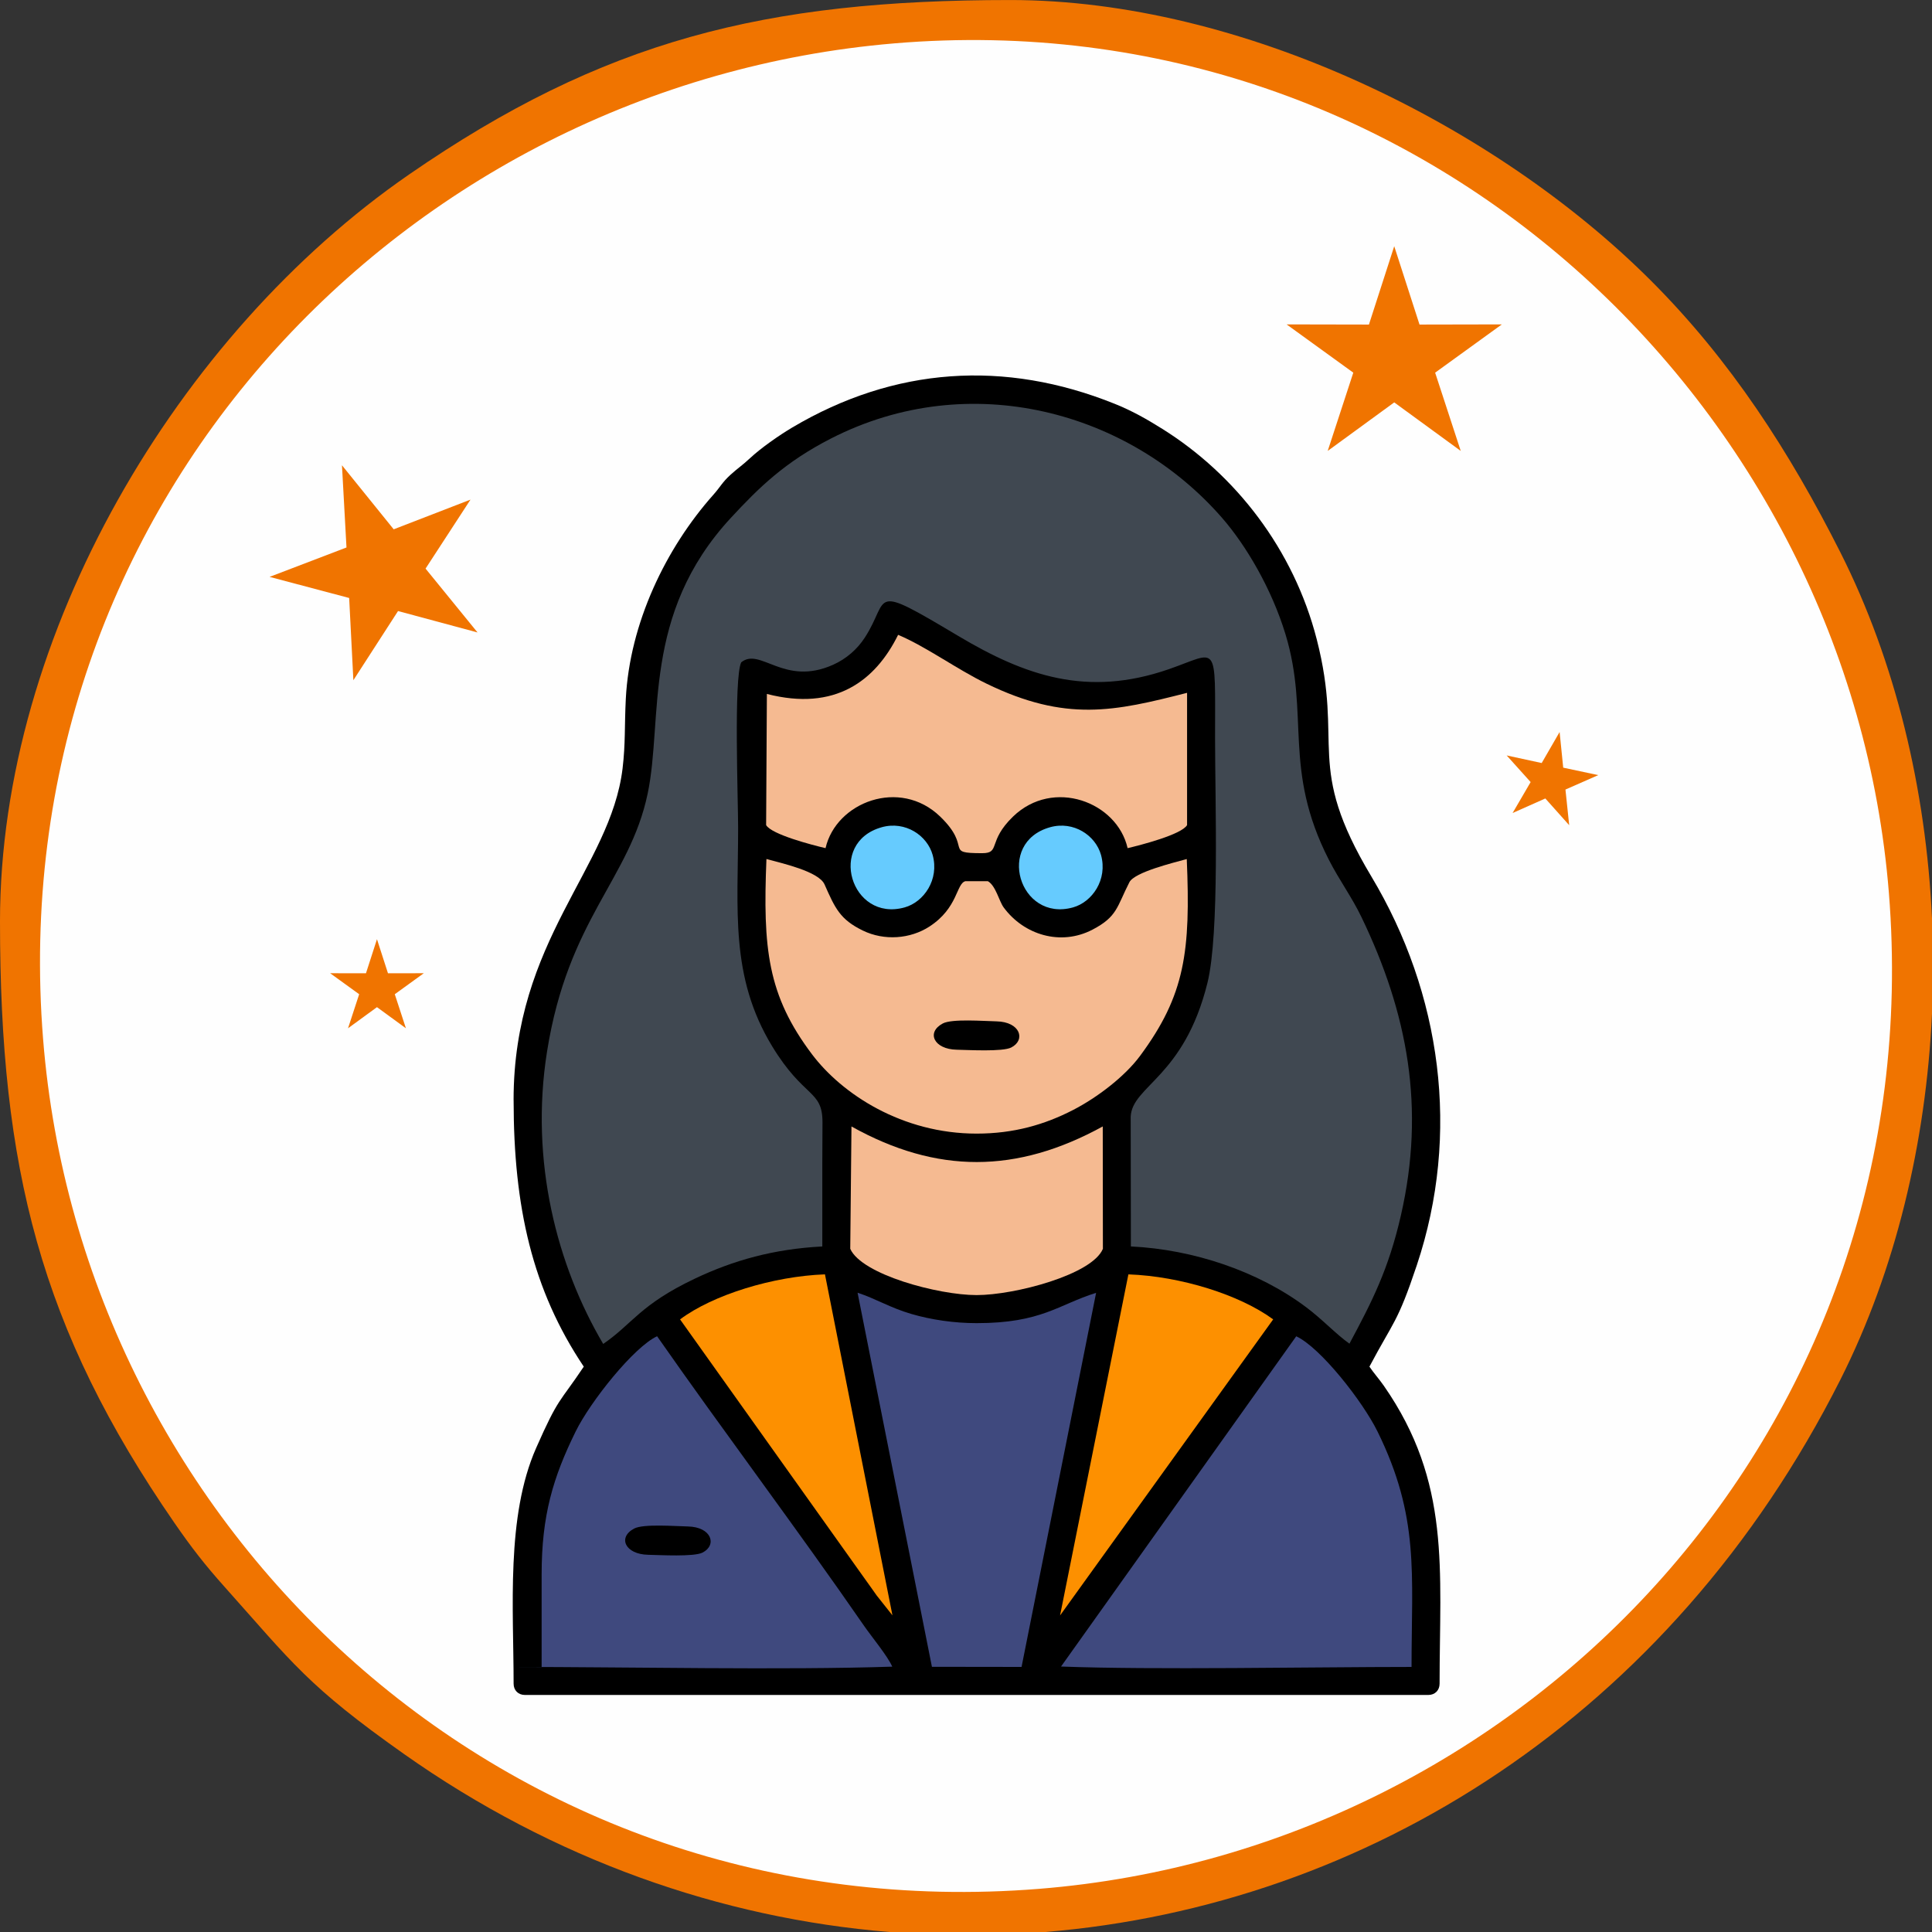 <?xml version="1.0" encoding="UTF-8"?> <!-- Creator: CorelDRAW --> <svg xmlns="http://www.w3.org/2000/svg" xmlns:xlink="http://www.w3.org/1999/xlink" xmlns:xodm="http://www.corel.com/coreldraw/odm/2003" xml:space="preserve" width="84.303mm" height="84.303mm" style="shape-rendering:geometricPrecision; text-rendering:geometricPrecision; image-rendering:optimizeQuality; fill-rule:evenodd; clip-rule:evenodd" viewBox="0 0 2364.5 2364.5"><rect x="0" y="0" width="2364.5" height="2364.5" fill="#333333" stroke="none"/> <defs> <style type="text/css"> <![CDATA[ .fil2 {fill:black} .fil5 {fill:#3F497E} .fil3 {fill:#404851} .fil7 {fill:#66CBFE} .fil0 {fill:#F07400} .fil8 {fill:#F07400} .fil4 {fill:#F5BA91} .fil6 {fill:#FD9000} .fil1 {fill:#FEFEFE} ]]> </style> </defs> <g id="Слой_x0020_1">  <path class="fil0" d="M-0 1127.84c0,301.12 49.27,498.19 213.61,736.15 21.12,30.57 37.06,51.02 60.85,77.66 83.68,93.69 102.06,121.77 220.23,205.18 182.87,129.08 387.77,200.84 593.9,217.68l190.63 0c391.93,-32.26 764.85,-263 973.16,-676.02 67.4,-133.64 104.75,-289.59 112.11,-447.96l0 -116.5c-7.35,-158.39 -44.71,-314.35 -112.11,-447.98 -62.13,-123.19 -134.33,-235.06 -231.6,-332.32 -191.41,-191.41 -501.52,-343.7 -784.13,-343.7 -301.12,0 -498.19,49.27 -736.15,213.61 -282.65,195.21 -500.51,561.73 -500.51,914.23z"></path> <path class="fil1" d="M1094.43 53.09c-599.86,50.59 -1093.86,565.48 -1041.69,1218.61 47.76,597.84 565.08,1092.44 1219.02,1039.97 597.9,-47.97 1092.35,-564.85 1039.97,-1219.01 -47.66,-595.19 -570.06,-1094.16 -1217.3,-1039.58z"></path> <g id="_1597180566336"> <path class="fil2" d="M628.59 1346.35c0,130.86 22.82,232.11 85.86,326.24 -30.28,45.22 -30.59,36.7 -58.33,99.64 -36.96,83.86 -27.53,196.26 -27.53,288.42 0,8.04 5.7,13.74 13.74,13.74l1105.8 0c8.04,0 13.73,-5.7 13.73,-13.74 0,-139.86 14.13,-246.11 -68.16,-364.55 -5.67,-8.17 -12.51,-15.77 -17.7,-23.52 29.76,-56.24 34.15,-52.84 57.96,-124.05 53.84,-161 30.06,-332.88 -55.61,-475.84 -82.34,-137.42 -33.12,-158.91 -66.86,-290.3 -28.24,-109.98 -99.27,-201.4 -188.95,-257.49 -19.04,-11.91 -36.6,-21.96 -58.52,-30.77 -134.58,-54.08 -269.38,-45.03 -394.4,29.08 -16.28,9.65 -38.54,25.25 -51.72,37.57 -9.43,8.82 -15.2,12.37 -24.12,20.53 -10.02,9.16 -12.17,14.6 -20.59,24.06 -58.46,65.62 -102.53,157.5 -107.28,249.87 -1.69,32.86 -0.29,54.83 -3.97,85.32 -14.76,122.11 -133.38,209.68 -133.38,405.79z"></path> <path class="fil3" d="M738.23 1644.79c35.99,-24.62 44.72,-47.88 112.24,-79.94 47.33,-22.48 96.65,-36.27 155.92,-39.36 0,-33.39 0,-66.77 0,-100.16 0,-17.24 0.21,-34.52 0.22,-51.73 0.02,-40.2 -22.5,-28.85 -61.54,-93.03 -52.01,-85.52 -41.71,-167.59 -41.71,-267.34 0,-33.91 -5.48,-183.48 3.78,-202.62 23.27,-18.97 52.28,29.88 112.41,2.99 16.32,-7.3 29.59,-19 38.87,-33.28 31.65,-48.72 3.65,-68.01 114.27,-2.07 82.17,48.98 158.05,75.27 257.61,40.81 61.42,-21.26 56.77,-35.94 56.77,84.27 0,77.75 5.67,239.13 -9.36,299.73 -28.65,115.51 -92.11,125.69 -93.9,163.61l0.23 158.81c76.67,3.65 155.67,30.42 214.01,73.99 20.62,15.4 36.46,32.91 53.48,45.01 27.46,-51.27 47.75,-90.55 62.93,-156.76 30.26,-132.01 8.28,-247.96 -48.15,-365.17 -12.05,-25.04 -27.14,-45.22 -39.89,-70.16 -57,-111.56 -23.06,-177.42 -53.21,-276.32 -16.93,-55.52 -48.06,-108.41 -77.59,-142.3 -113.53,-130.28 -308.49,-183.96 -478.39,-97.22 -56.85,29.03 -88.65,60.45 -122.62,97.1 -109.77,118.42 -82.81,246.12 -101.93,337.52 -22.01,105.23 -97.43,152.99 -123.24,316.15 -21.2,134 12.3,261.74 68.79,357.46z"></path> <path class="fil4" d="M1452.44 1051.35c-15.73,4.38 -63.87,15.94 -70.24,28.42 -15.42,30.17 -14.62,42.11 -45.25,58.04 -38.74,20.15 -83.75,6.5 -108.59,-27.24 -5.64,-7.67 -9.68,-26.71 -19.39,-32.13l-27.42 0c-11.42,2.94 -8.8,32.68 -44.13,55.58 -23.3,15.1 -55.16,17.66 -81.47,4.83 -27.81,-13.56 -33.88,-27.16 -46.83,-56.44 -7.12,-16.1 -53.12,-26.07 -71.1,-31.1 -4.46,109.37 1.23,166.64 55.71,238.93 36.84,48.89 110.49,97.16 201.51,97.15 45.66,-0 83.34,-11 118.32,-29.05 28.27,-14.59 62.51,-40.11 81.73,-66.1 55.19,-74.57 61.92,-127.86 57.15,-240.91z"></path> <path class="fil5" d="M662.88 1926.72l0 113.38 -34.29 0c138.3,0 332.01,4.06 463.4,-0.36 -5.83,-13.24 -25.13,-36.37 -34.87,-50.49 -81.28,-117.65 -170.84,-236.33 -252.94,-353.88 -28.44,13.19 -81.55,79.73 -99.69,116.62 -27.55,56.01 -41.61,102.57 -41.61,174.73z"></path> <path class="fil5" d="M1298.56 2039.59c112.31,4.33 307.87,0.54 428.97,0.51 0.05,-114.31 9.93,-183.28 -41.6,-288.05 -18.12,-36.83 -69.69,-102.72 -99.52,-116.62l-287.84 404.16z"></path> <path class="fil5" d="M1140.54 2039.94l109.71 0.15 91.24 -457.85c-46.25,14.42 -66.64,37.1 -146.26,37.1 -27.39,0 -55.44,-4.11 -79.8,-11.22 -26.06,-7.61 -43.52,-18.71 -65.88,-26l90.99 457.81z"></path> <path class="fil4" d="M938.56 849.28l-0.93 160.52c6.7,11.61 56.88,24.49 72.72,28.22 12.87,-56.31 90.94,-86.37 140.32,-38.63 40.19,38.85 3.65,44.79 51.43,44.79 22.72,0 6.12,-14.21 37.69,-44.77 49.12,-47.54 127.41,-18.08 140.25,38.61 15.84,-3.71 66.07,-16.61 72.77,-28.22l0 -161.87c-88.71,22.62 -148.05,36.16 -245.67,-11.35 -36.58,-17.81 -73.72,-45.22 -107.97,-59.63 -27.81,56.25 -77.05,93.92 -160.62,72.33z"></path> <path class="fil4" d="M1040.59 1528.36c13.85,31.49 107.64,56.65 154.64,56.65 46.63,0 141.64,-25.01 154.56,-56.65l-0.17 -149.76c-105.5,57.93 -203.08,58.24 -307.54,0.04l-1.49 149.72z"></path> <path class="fil6" d="M832.3 1614.75l225.01 315.93c6.44,8.73 9.34,13.29 15.71,22.07l19.22 24.23 -82.61 -417.36c-63.46,2.37 -137.03,24.99 -177.34,55.14z"></path> <path class="fil6" d="M1297.37 1977.09l260.83 -362.36c-40.96,-30.09 -113.21,-52.8 -177.21,-55.08l-83.62 417.43z"></path> <path class="fil7" d="M1285.23 1012.4c-67.23,18.71 -37.9,116.5 27.97,98.14 23.42,-6.53 42.67,-33.97 34.29,-64.2 -6.61,-23.81 -33.38,-41.98 -62.27,-33.95z"></path> <path class="fil7" d="M1079.18 1012.4c-67.23,18.71 -37.9,116.5 27.97,98.14 23.42,-6.53 42.67,-33.97 34.29,-64.2 -6.61,-23.81 -33.39,-41.98 -62.27,-33.95z"></path> <path class="fil2" d="M1153.84 1252.59c-20.52,10.9 -10.9,31.56 17.07,32.12 14.4,0.29 56.16,2.68 66.69,-2.71 18,-9.21 11.21,-31.42 -18.06,-32.01 -15.65,-0.31 -54.48,-3.38 -65.71,2.59z"></path> <path class="fil2" d="M776.1 1870.74c-20.52,10.9 -10.87,31.53 17.06,32.1 14.39,0.29 56.15,2.69 66.69,-2.7 17.98,-9.2 11.17,-31.39 -18.05,-31.97 -15.6,-0.31 -54.48,-3.39 -65.7,2.57z"></path> <polygon class="fil8" points="1706.34,301.33 1737.29,397.22 1838.04,397.02 1756.41,456.09 1787.74,551.86 1706.34,492.47 1624.93,551.86 1656.25,456.09 1574.62,397.02 1675.38,397.22 "></polygon> <polygon class="fil8" points="1851.22,995.02 1873.29,957.15 1843.97,924.56 1886.82,933.85 1908.75,895.89 1913.15,939.51 1956.03,948.64 1915.9,966.3 1920.47,1009.91 1891.27,977.21 "></polygon> <polygon class="fil8" points="461.36,1149.45 474.83,1191.17 518.67,1191.09 483.15,1216.79 496.78,1258.46 461.36,1232.62 425.94,1258.46 439.57,1216.79 404.05,1191.09 447.89,1191.17 "></polygon> <polygon class="fil8" points="418.52,569.43 481.83,647.81 575.81,611.47 520.82,695.9 584.43,774.04 487.14,747.84 432.48,832.48 427.33,731.85 329.94,706.02 424.05,670.04 "></polygon> </g> </g> </svg> 